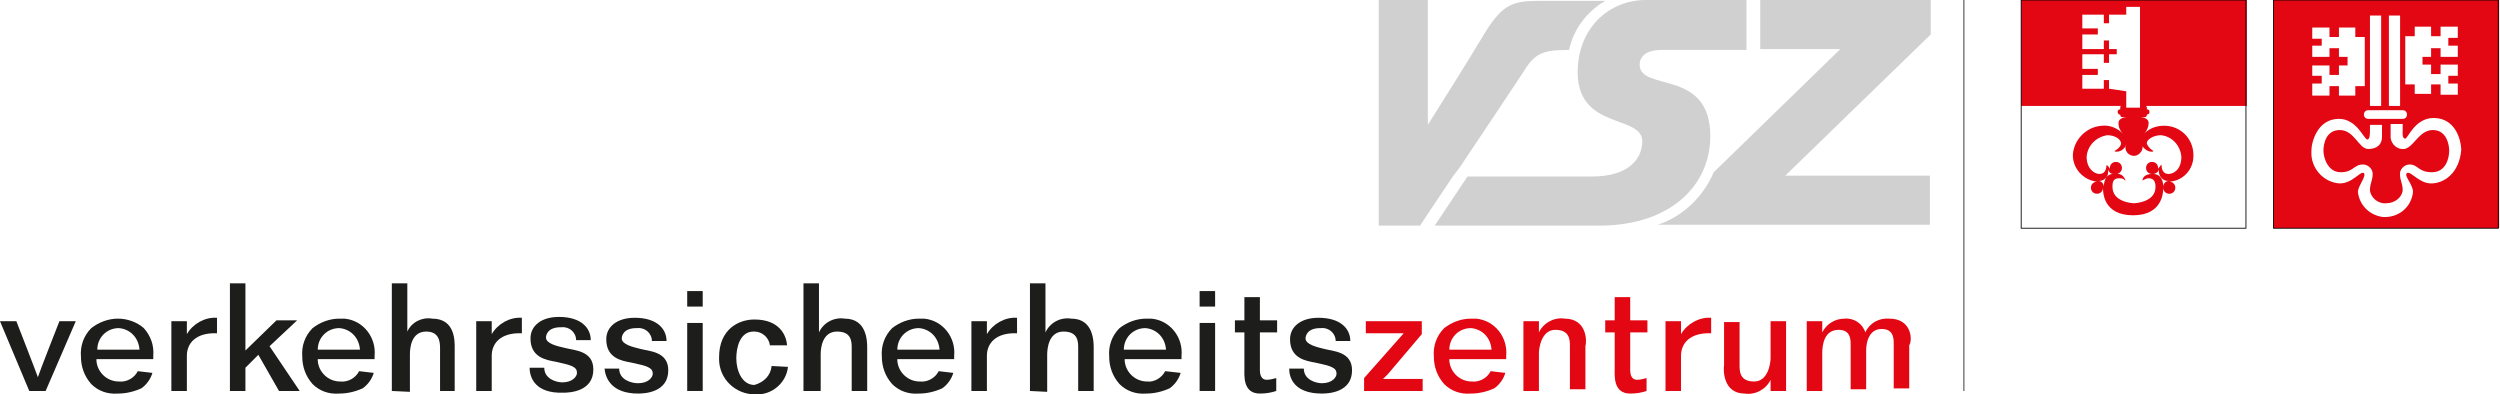 <?xml version="1.0" encoding="utf-8"?>
<!-- Generator: Adobe Illustrator 21.0.2, SVG Export Plug-In . SVG Version: 6.00 Build 0)  -->
<svg version="1.1" id="Ebene_1" xmlns="http://www.w3.org/2000/svg" xmlns:xlink="http://www.w3.org/1999/xlink" x="0px" y="0px"
	 viewBox="0 0 290.3 45.8" style="enable-background:new 0 0 290.3 45.8;" xml:space="preserve">
<style type="text/css">
	.st0{fill:#E30613;}
	.st1{fill:#1D1D1B;}
	.st2{fill:#D0D0D0;}
	.st3{fill:none;stroke:#000000;stroke-width:0.1;stroke-miterlimit:10;}
</style>
<g transform="translate(962.199 70)">
	<path class="st0" d="M-679.9-48.7c-1.4,0-2.4-1.5-2.8-1.2c-0.4,0.3,0.7,1.3,0.7,2.2c-0.2,1.8-1.7,3-3.5,2.9
		c-1.5-0.2-2.7-1.3-2.9-2.9c0-0.7,1-1.8,0.7-2.2c-0.4-0.3-1.3,1.2-2.8,1.2c-1.9-0.1-3.4-1.8-3.3-3.7c0,0,0-0.1,0-0.1
		c0-1,0.7-3.7,3.2-3.7c2.1,0,2.9,2.4,3.3,2.4c0.3,0,0.3-0.7,0.3-1v-0.7h1.4v1.4c0,0.9-0.6,1.4-1.6,1.4c-1.1,0-1.6-2.2-3.3-2.2
		c-1.6,0-1.9,1.6-1.9,2.4c0,0.8,0.5,2.5,2,2.5s1.5-0.9,2.6-0.9c0.5,0,1,0.4,1.1,0.9c0.1,0.8-0.3,1.2-0.3,2.1c0.1,0.9,1,1.6,1.9,1.5
		c0.9,0,1.8-0.6,1.9-1.5c0-0.9-0.4-1.3-0.3-2.1c0.1-0.5,0.6-0.9,1.1-0.9c1,0,1,0.9,2.6,0.9s2-1.6,2-2.5c0-0.7-0.3-2.4-1.9-2.4
		c-1.6,0-2.2,2-3.3,2.2c-0.8,0.1-1.5-0.5-1.6-1.3c0-0.1,0-0.1,0-0.2v-1.4h1.4v0.7c0,0.2-0.1,1,0.3,1c0.3,0,1.1-2.4,3.3-2.4
		c2.6,0,3.2,2.7,3.2,3.7C-676.6-50-678.3-48.7-679.9-48.7 M-693.7-60.3h1.1v-0.9h-1.1v-1.2h2v1.1h1.1v-1.1h1v-1h-1v-1h-1.1v1h-2
		v-1.3h1.1v-0.8h-1.1v-1.3h2v1.1h1.1v-1.1h1.9v1.1h1.1v5.7h-1.1v1.1h-1.9v-1.1h-1.1v1.1h-2V-60.3z M-683.2-57.2
		c0.3,0,0.5,0.2,0.5,0.5s-0.2,0.5-0.5,0.5l0,0h-4c-0.3,0-0.5-0.2-0.5-0.5s0.2-0.5,0.5-0.5H-683.2z M-687-68.2h1.3v10.5h-1.3
		L-687-68.2z M-684.8-68.2h1.3v10.5h-1.3V-68.2z M-682.9-65.8h1.1v-1.1h1.9v1.1h1.1v-1.1h2v1.3h-1.1v0.9h1.1v1.3h-2v-1h-1.1v1h-1
		v0.9h1v1.1h1.1v-1.1h2v1.3h-1.1v0.9h1.1v1.3h-2v-1.2h-1.1v1.1h-1.9v-1.1h-1.1V-65.8z M-698.2-70v26.5h26.2V-70H-698.2z"/>
	<path class="st0" d="M-713.5-53.2c0.2,0.5,0.8,0.9,1.3,0.8c0,0,0.1,0,0-0.1c-0.3-0.2-0.6-0.5-0.7-0.8c-0.1-0.5,0.8-1,1.6-1
		c1.3,0.1,2.3,1.2,2.4,2.5c0,1.5-0.9,2-1.5,2c-0.7,0-0.8-0.7-0.8-1c0-0.1,0-0.1-0.1,0c-0.1,0.1-0.2,0.3-0.3,0.4l0,0v-0.1
		c0-0.4-0.3-0.7-0.7-0.7s-0.7,0.3-0.7,0.7s0.3,0.7,0.7,0.7l0,0l0,0c-0.9,0-1.1,0.5-1.1,0.7c0,0.1,0,0.1,0.1,0
		c0.2-0.1,0.4-0.2,0.6-0.2c0.6,0,0.8,0.4,0.8,1c0,1.8-2.4,1.9-2.5,1.9c-0.1,0-2.5-0.1-2.5-1.9c0-0.6,0.1-1,0.8-1
		c0.4,0,0.5,0.1,0.6,0.2s0.1,0.1,0.1,0c-0.2-0.5-0.6-0.8-1.1-0.7l0,0c0.4,0,0.7-0.3,0.7-0.7c0-0.4-0.3-0.7-0.7-0.7
		c-0.4,0-0.7,0.3-0.7,0.7c0,0,0,0,0,0v0.1l0,0c-0.1-0.2-0.2-0.3-0.3-0.4h-0.1c0,0.3-0.1,1-0.8,1c-0.6,0-1.5-0.6-1.5-2
		c0.1-1.3,1.1-2.3,2.4-2.5c0.8,0,1.6,0.4,1.6,1c-0.1,0.4-0.4,0.6-0.7,0.8c-0.1,0,0,0.1,0,0.1c0.6,0.1,1.1-0.3,1.3-0.8l0,0
		c0,0.1-0.1,0.2-0.1,0.3c0,0.6,0.5,1,1,1s1-0.5,1-1C-713.4-53-713.4-53.1-713.5-53.2 M-710.3-49c-0.4,0-0.7,0.3-0.7,0.7c0,0,0,0,0,0
		l0,0c0-0.4-0.1-1.5-1.2-1.5l0,0c0.3,0,0.6-0.2,0.7-0.5l0,0c-0.1,0.6,0.3,1.2,0.9,1.3C-710.5-49-710.4-49-710.3-49z M-717.9-48.3
		L-717.9-48.3c0-0.4-0.3-0.7-0.7-0.7c0,0,0,0,0,0l0,0c0.6,0.1,1.2-0.4,1.2-1c0-0.1,0-0.2,0-0.3l0,0c0.1,0.3,0.3,0.5,0.6,0.5l0,0
		C-717.8-49.8-717.9-48.7-717.9-48.3L-717.9-48.3z M-717.3-59.7v-1h-0.6v1h-2.5v-1.6h1.8V-62h-1.8v-1.7h2.5v1h0.6v-1h0.9v-0.6h-0.9
		v-1h-0.6v1h-2.5v-1.7h1.8v-0.7h-1.8v-1.6h2.5v1h0.6v-1h2v-0.9h1.6v11.7h-1.6v-1.9L-717.3-59.7z M-701.3-70h-26.2v12.3h11.6
		c-0.1,0-0.1,0.2-0.1,0.3v0.1l0,0c-0.2,0-0.3,0.1-0.3,0.3c0,0.1,0.1,0.3,0.2,0.3c0,0,0.1,0,0.1,0l0,0c0,0.2,0.1,0.3,0.2,0.3h0.6
		c0,0-1,0-1,0.7c0,0.5,0.2,0.9,0.5,1.2l0,0c-0.6-0.6-1.5-1-2.4-0.9c-1.8,0.1-3.3,1.6-3.4,3.4c0,1.6,1.2,2.9,2.8,3.1l0,0
		c-0.4,0-0.7,0.3-0.7,0.7s0.3,0.7,0.7,0.7s0.7-0.3,0.7-0.7c0,0,0,0,0,0l0,0c0,0.5,0,3.2,3.5,3.2l0,0c3.5,0,3.5-2.8,3.5-3.2l0,0
		c0,0.4,0.3,0.7,0.7,0.7s0.7-0.3,0.7-0.7s-0.3-0.7-0.7-0.7l0,0l0,0c1.6-0.1,2.8-1.4,2.8-3c0,0,0,0,0-0.1c0-1.9-1.5-3.4-3.4-3.4
		c-0.9,0-1.7,0.3-2.3,0.9l0,0c0.3-0.3,0.5-0.8,0.5-1.2c0-0.7-1-0.7-1-0.7h0.6c0.1,0,0.2-0.1,0.2-0.3l0,0c0.2,0,0.3-0.1,0.3-0.3
		s-0.1-0.3-0.3-0.3l0,0v-0.1c0-0.1,0-0.2-0.1-0.3h11.7V-70H-701.3z"/>
	<path class="st1" d="M-958.8-24.6l-3.4-8.1h1.9c0,0,2.3,5.9,2.5,6.5c0.1-0.4,2.5-6.5,2.5-6.5h1.9l-3.5,8.1H-958.8"/>
	<path class="st1" d="M-935.5-24.6v-12.5h1.8v7.8l3.6-3.5h2.4l-3.2,3l3.5,5.2h-2.4l-2.4-4.2l-1.5,1.5v2.7L-935.5-24.6"/>
	<path class="st1" d="M-916.7-24.6v-12.5h1.8v5.6c0.5-1.1,1.7-1.7,2.9-1.5c2.7,0,2.6,2.7,2.6,3.4v5h-1.7v-5c0-0.7-0.1-1.9-1.6-1.9
		c-1.8,0-1.9,2-1.9,2.7v4.3L-916.7-24.6"/>
	<path class="st1" d="M-900.7-27.3h1.7c0,1.3,1.4,1.7,2.1,1.7c1.2,0,1.7-0.7,1.7-1.1c0-0.7-0.6-0.9-2.5-1.3
		c-1.1-0.2-2.9-0.5-2.9-2.7c0-1.5,1.3-2.5,3.3-2.5c2.6,0,3.7,1.3,3.7,2.7h-1.7c0-0.9-0.8-1.6-1.7-1.5c0,0-0.1,0-0.1,0
		c-1.5,0-1.7,0.9-1.7,1.2c0,0.7,1.3,1,2.2,1.2c1.1,0.3,3.3,0.3,3.3,2.5c0,2.6-2.8,2.7-3.5,2.7C-900-24.3-900.7-26.1-900.7-27.3"/>
	<path class="st1" d="M-882.4-24.6v-7.9h1.8v7.9H-882.4 M-882.4-34.4v-1.8h1.8v1.8H-882.4z"/>
	<path class="st1" d="M-872.6-27.5l1.9,0.1c-0.2,1.9-1.9,3.3-3.8,3.2c-2.3,0-4.2-1.8-4.2-4.1c0-0.1,0-0.1,0-0.2
		c0-3.3,2.3-4.4,4.1-4.4c2.9,0,3.7,1.8,3.8,3h-2c-0.1-0.9-0.9-1.6-1.8-1.6c0,0-0.1,0-0.1,0c-1.6,0-2,1.9-2,3.1
		c0,1.5,0.7,3.1,2.1,3.1C-873.5-25.6-872.7-26.4-872.6-27.5"/>
	<path class="st1" d="M-868.9-24.6v-12.5h1.8v5.7c0.5-1.1,1.7-1.8,3-1.6c2.6,0,2.6,2.7,2.6,3.4v5h-1.8v-5c0-0.7,0-1.9-1.7-1.9
		c-1.7,0-1.9,1.9-1.9,2.6v4.3h-1.8"/>
	<path class="st0" d="M-803.8-24.6v-1.5l4.6-5.2h-4.4v-1.4h6.5v1.5l-3.9,4.6l-0.6,0.6h4.6v1.4L-803.8-24.6"/>
	<path class="st1" d="M-948.4-31.9c1.3,0.1,2.3,1.1,2.4,2.5h-4.9C-950.9-30.8-949.8-31.9-948.4-31.9
		C-948.4-31.9-948.4-31.9-948.4-31.9 M-946.2-26.9c-0.4,0.8-1.3,1.3-2.2,1.2c-1.4,0-2.5-1.1-2.6-2.4c0-0.1,0-0.2,0-0.2h6.6v-0.4
		c0.1-1.2-0.3-2.3-1.1-3.2c-0.8-0.7-1.9-1.1-3-1.1c-1.1,0-2.2,0.4-3.1,1.1c-0.9,0.9-1.3,2.1-1.2,3.3c0,1.2,0.4,2.3,1.2,3.2
		c0.8,0.8,1.9,1.2,3.1,1.1c0.9,0,1.8-0.2,2.7-0.6c0.6-0.4,1.1-1.1,1.3-1.8L-946.2-26.9L-946.2-26.9z"/>
	<path class="st1" d="M-922.8-31.9c1.3,0.1,2.3,1.1,2.4,2.5h-4.9C-925.3-30.8-924.2-31.9-922.8-31.9
		C-922.8-31.9-922.8-31.9-922.8-31.9 M-920.5-26.9c-0.4,0.8-1.3,1.3-2.2,1.2c-1.4,0-2.5-1.1-2.6-2.4c0-0.1,0-0.2,0-0.2h6.6v-0.4
		c0.2-2.1-1.3-4.1-3.5-4.3c-0.2,0-0.4,0-0.6,0c-1.1,0-2.2,0.4-3.1,1.1c-0.9,0.9-1.3,2.1-1.2,3.3c0,1.2,0.4,2.3,1.2,3.2
		c0.8,0.8,1.9,1.2,3.1,1.1c0.9,0,1.8-0.2,2.7-0.6c0.6-0.4,1.1-1.1,1.3-1.8L-920.5-26.9L-920.5-26.9z"/>
	<path class="st1" d="M-855.5-31.9c1.3,0.1,2.3,1.1,2.4,2.5h-4.9C-858-30.8-856.9-31.9-855.5-31.9 M-853.2-26.9
		c-0.4,0.8-1.3,1.3-2.2,1.2c-1.4,0-2.5-1.1-2.6-2.4c0-0.1,0-0.2,0-0.2h6.6v-0.4c0.2-2.1-1.3-4.1-3.5-4.3c-0.2,0-0.4,0-0.6,0
		c-1.1,0-2.2,0.4-3.1,1.1c-0.9,0.9-1.3,2.1-1.2,3.3c0,1.2,0.4,2.3,1.2,3.2c0.8,0.8,1.9,1.2,3.1,1.1c0.9,0,1.8-0.2,2.7-0.6
		c0.6-0.4,1.1-1.1,1.3-1.8L-853.2-26.9L-853.2-26.9z"/>
	<path class="st1" d="M-829.2-31.9c1.3,0.1,2.3,1.1,2.4,2.5h-4.9C-831.7-30.8-830.6-31.9-829.2-31.9 M-826.9-26.9
		c-0.4,0.8-1.3,1.3-2.1,1.2c-1.4,0-2.5-1.1-2.6-2.4c0-0.1,0-0.2,0-0.2h6.6v-0.4c0.2-2.1-1.3-4.1-3.5-4.3c-0.2,0-0.4,0-0.6,0
		c-1.1,0-2.2,0.4-3.1,1.1c-0.9,0.9-1.3,2.1-1.2,3.3c0,1.2,0.4,2.3,1.2,3.2c0.8,0.8,1.9,1.2,3.1,1.1c0.9,0,1.8-0.2,2.7-0.6
		c0.6-0.4,1.1-1.1,1.3-1.8L-826.9-26.9L-826.9-26.9z"/>
	<path class="st0" d="M-791.4-31.9c1.3,0.1,2.3,1.1,2.4,2.5h-4.9C-793.9-30.8-792.8-31.9-791.4-31.9 M-789.1-26.9
		c-0.4,0.8-1.3,1.3-2.2,1.2c-1.4,0-2.5-1.1-2.6-2.4c0-0.1,0-0.2,0-0.2h6.6v-0.4c0.2-2.1-1.3-4.1-3.5-4.3c-0.2,0-0.4,0-0.6,0
		c-1.1,0-2.2,0.4-3.1,1.1c-0.9,0.9-1.3,2.1-1.2,3.3c0,1.2,0.4,2.3,1.2,3.2c0.8,0.8,1.9,1.2,3.1,1.1c0.9,0,1.8-0.2,2.7-0.6
		c0.6-0.4,1.1-1.1,1.3-1.8L-789.1-26.9L-789.1-26.9z"/>
	<path class="st1" d="M-937-33.1c-1.4-0.1-2.8,0.7-3.5,1.9v-1.5h-1.8v8.1h1.8v-4.1c0-1.4,1-2.7,3.5-2.6V-33.1"/>
	<path class="st1" d="M-901.6-33.1c-1.4-0.1-2.8,0.7-3.5,1.9v-1.5h-1.8v8.1h1.8v-4.1c0-1.4,1-2.7,3.5-2.6V-33.1"/>
	<path class="st1" d="M-844.1-33.1c-1.4-0.1-2.8,0.7-3.5,1.9v-1.5h-1.8v8.1h1.8v-4.1c0-1.4,1-2.7,3.5-2.6V-33.1"/>
	<path class="st0" d="M-763.5-33.1c-1.4-0.1-2.8,0.7-3.5,1.9v-1.5h-1.8v8.1h1.8v-4.1c0-1.4,1-2.7,3.5-2.6V-33.1"/>
	<path class="st1" d="M-892-27.2h1.7c0,1.3,1.4,1.7,2.2,1.7c1.2,0,1.7-0.7,1.7-1.1c0-0.7-0.6-0.9-2.5-1.3c-1.1-0.2-2.9-0.5-2.9-2.7
		c0-1.5,1.3-2.5,3.3-2.5c2.6,0,3.7,1.3,3.7,2.7h-1.7c0-0.9-0.8-1.6-1.7-1.5c0,0-0.1,0-0.1,0c-1.5,0-1.7,0.9-1.7,1.2
		c0,0.7,1.3,1,2.1,1.2c1.1,0.3,3.3,0.3,3.3,2.5c0,2.6-2.8,2.7-3.5,2.7C-891.2-24.3-891.9-26.1-892-27.2"/>
	<path class="st1" d="M-842.6-24.6v-12.5h1.8v5.7c0.5-1.1,1.7-1.8,3-1.6c2.6,0,2.6,2.7,2.6,3.4v5h-1.8v-5c0-0.7,0-1.9-1.7-1.9
		c-1.7,0-1.9,1.9-1.9,2.7v4.3L-842.6-24.6"/>
	<path class="st1" d="M-812.5-27.2h1.7c0,1.3,1.4,1.7,2.1,1.7c1.2,0,1.7-0.7,1.7-1.1c0-0.7-0.6-0.9-2.5-1.3
		c-1.1-0.2-2.9-0.5-2.9-2.7c0-1.5,1.3-2.5,3.3-2.5c2.6,0,3.7,1.3,3.7,2.7h-1.7c0-0.9-0.8-1.6-1.7-1.5c0,0-0.1,0-0.1,0
		c-1.5,0-1.7,0.9-1.7,1.2c0,0.7,1.3,1,2.1,1.2c1.1,0.3,3.3,0.3,3.3,2.5c0,2.6-2.8,2.7-3.5,2.7C-811.9-24.3-812.5-26.1-812.5-27.2"/>
	<path class="st1" d="M-822.9-24.6v-7.9h1.8v7.9H-822.9 M-822.9-34.4v-1.8h1.8v1.8H-822.9z"/>
	<path class="st1" d="M-814-26.1c-0.4,0.1-0.7,0.2-1.1,0.2c-0.8,0-0.8-0.9-0.8-1.2v-4.3h2v-1.4h-2v-2.7h-1.8v2.7h-1.1v1.4h1.1v4.2
		c0,0.8-0.2,2.9,1.8,2.9c0.7,0,1.3-0.1,1.9-0.3V-26.1"/>
	<path class="st0" d="M-771-26.1c-0.4,0.1-0.7,0.2-1.1,0.2c-0.8,0-0.8-0.9-0.8-1.2v-4.3h2v-1.4h-2v-2.7h-1.8v2.7h-1.1v1.4h1.1v4.2
		c0,0.8-0.2,2.9,1.8,2.9c0.7,0,1.3-0.1,1.9-0.3V-26.1"/>
	<path class="st0" d="M-780.5-33c-1.2-0.2-2.5,0.5-3,1.6v-1.3h-1.8v8.1h1.8V-29c0-0.6,0.3-2.7,1.9-2.7c1.7,0,1.7,1.2,1.7,1.9v5h1.8
		v-5C-777.9-30.5-778-33-780.5-33"/>
	<path class="st0" d="M-759.6-24.3c1.2,0.2,2.5-0.5,3-1.6v1.3h1.8v-8.1h-1.8v4.3c0,0.6-0.3,2.7-1.9,2.7c-1.7,0-1.7-1.2-1.7-1.9v-5
		h-1.8v5C-762.1-27-762.1-24.3-759.6-24.3"/>
	<path class="st0" d="M-742.8-33c-1.2-0.1-2.3,0.5-2.8,1.6c-0.3-1-1.3-1.7-2.4-1.6c-1.1,0-2.1,0.6-2.6,1.6v-1.3h-1.8v8.1h1.8V-29
		c0-0.9,0.2-2.7,1.9-2.7c1.5,0,1.4,1.3,1.4,1.9v5h1.8v-4.5c0-1.1,0.4-2.5,1.8-2.5c1.5,0,1.4,1.3,1.4,1.9v5h1.8v-5
		C-740.1-30.5-740.2-33-742.8-33"/>
	<path class="st2" d="M-763.6-54.2c0-7.9-8.2-5.1-8.2-8.3c0-0.8,0.6-1.7,2.5-1.7h9.9V-70h-11.7c-4.2,0-7.9,3.2-7.9,8.4
		c0,6.7,7.5,4.9,7.5,8c0,1.9-1.4,4.1-5.9,4.1h-14.4l-3.8,5.7h19.1C-768.3-43.8-763.6-48.4-763.6-54.2"/>
	<path class="st2" d="M-792.6-50.7L-792.6-50.7c3.1-4.6,6.6-9.9,7.2-10.8c1.4-2.3,2.2-2.7,5.4-2.7c0.5-2.4,2.1-4.5,4.2-5.7h-7.7
		c-3,0-4.2,0.4-6.2,3.6c-1.9,3.2-6.7,10.8-6.7,10.8V-70h-5.7v26.2h4.8c0,0,1.7-2.6,3.8-5.7L-792.6-50.7"/>
	<path class="st2" d="M-738-70h-19.8v5.7h9.3l-14.7,14.3c-1.2,2.8-3.5,5.1-6.5,6.1h31.6v-5.7h-16.8L-738-66V-70"/>
	<rect x="-734.2" y="-70" class="st1" width="0.1" height="45.4"/>
</g>
<rect x="234.7" class="st3" width="26.1" height="26.5"/>
<rect x="264" class="st3" width="26.1" height="26.5"/>
</svg>
